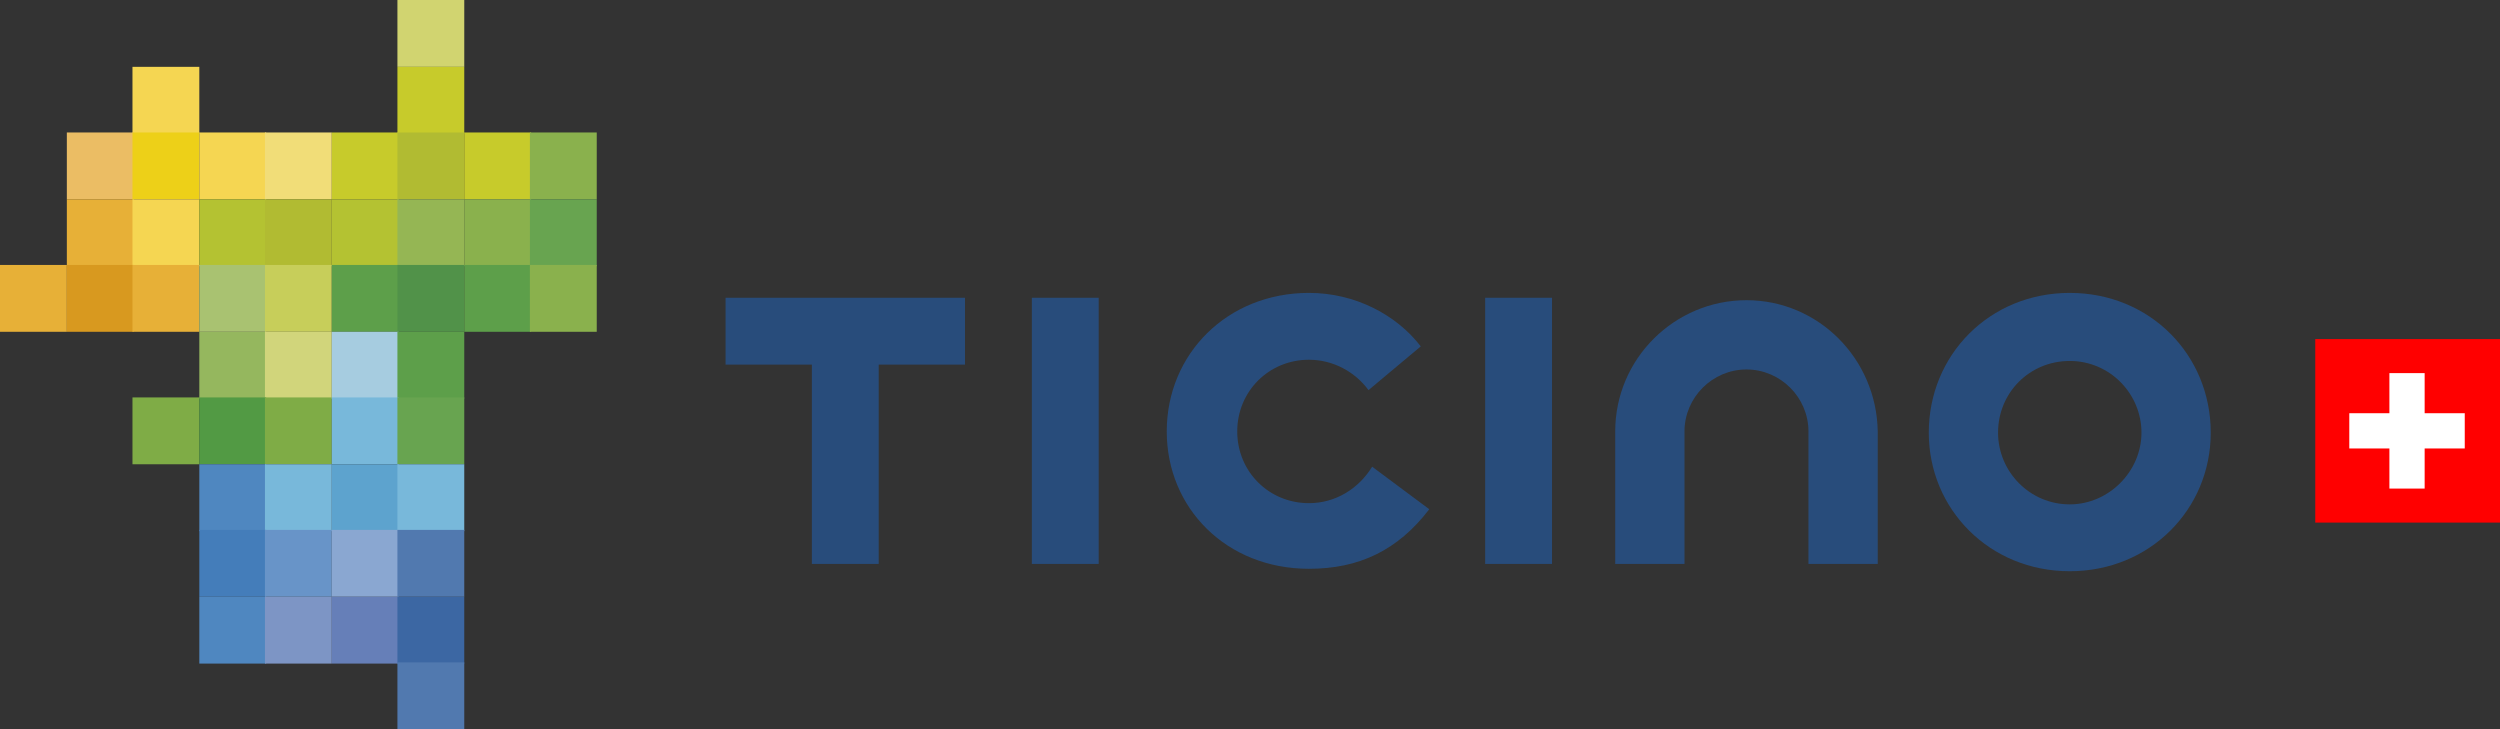 <?xml version="1.0" encoding="utf-8"?>
<!-- Generator: Adobe Illustrator 19.0.0, SVG Export Plug-In . SVG Version: 6.00 Build 0)  -->
<svg version="1.1" id="Layer_1" xmlns="http://www.w3.org/2000/svg" xmlns:xlink="http://www.w3.org/1999/xlink" x="0px" y="0px"
	 viewBox="0 0 205.7 60" style="enable-background:new 0 0 205.7 60;" xml:space="preserve">
<rect x="0" y="0" width="205.7" height="60" fill="#333333" stroke="none"/>
<style type="text/css">
	.st0{fill:#284C7B;}
	.st1{clip-path:url(#SVGID_2_);fill:#FF0000;}
	.st2{fill:#FFFFFF;}
	.st3{fill:#D1D470;}
	.st4{fill:#F5D652;}
	.st5{fill:#C7CB2B;}
	.st6{fill:#EBBD64;}
	.st7{fill:#EDD018;}
	.st8{fill:#F1DD78;}
	.st9{fill:#B1BB32;}
	.st10{fill:#8AB14D;}
	.st11{fill:#E7B037;}
	.st12{fill:#B4C232;}
	.st13{fill:#95B654;}
	.st14{fill:#68A450;}
	.st15{fill:#D8991F;}
	.st16{fill:#A9C271;}
	.st17{fill:#C7CE5A;}
	.st18{fill:#5D9F4A;}
	.st19{fill:#519249;}
	.st20{fill:#95B75E;}
	.st21{fill:#D1D57B;}
	.st22{fill:#A6CCE0;}
	.st23{fill:#7FAC46;}
	.st24{fill:#529A44;}
	.st25{fill:#78B8DA;}
	.st26{fill:#4F87C0;}
	.st27{fill:#5DA3CE;}
	.st28{fill:#447DBA;}
	.st29{fill:#6894C8;}
	.st30{fill:#8AA7D1;}
	.st31{fill:#5179AF;}
	.st32{fill:#7D95C5;}
	.st33{fill:#667FB8;}
	.st34{fill:#3C67A3;}
</style>
<g>
	<g>
		<g>
			<g>
				<g>
					<path class="st0" d="M90.4,46.4h-5.5V24.5h5.5V46.4z"/>
					<path class="st0" d="M107.7,41.4c-3.3,0-5.9-2.6-5.9-5.9c0-3.3,2.6-5.9,5.9-5.9c2,0,3.8,1,4.9,2.5l0,0l4.3-3.6
						c-2-2.6-5.4-4.4-9.2-4.4c-6.7,0-11.7,5-11.7,11.4c0,6.3,4.9,11.3,11.7,11.3c4.1,0,7.3-1.5,9.9-4.9l-4.7-3.5
						C111.8,40.2,109.9,41.4,107.7,41.4z"/>
					<path class="st0" d="M127.7,46.4h-5.5V24.5h5.5V46.4z"/>
				</g>
				<path class="st0" d="M143.7,24.7c-5.9,0-10.8,4.8-10.8,10.8v10.9h5.7V35.5c0-2.8,2.3-5.1,5.1-5.1c2.8,0,5.1,2.3,5.1,5.1v10.9
					h5.7V35.5C154.4,29.5,149.6,24.7,143.7,24.7z"/>
				<path class="st0" d="M170.3,24.1c-6.6,0-11.6,5.1-11.6,11.5c0,6.3,5,11.4,11.6,11.4c6.6,0,11.6-5.1,11.6-11.4
					C181.9,29.2,176.9,24.1,170.3,24.1z M170.3,41.5c-3.3,0-5.9-2.7-5.9-5.9c0-3.3,2.6-5.9,5.9-5.9c3.3,0,5.9,2.7,5.9,5.9
					C176.2,38.8,173.5,41.5,170.3,41.5z"/>
				<polygon class="st0" points="79.4,30 79.4,24.5 72.3,24.5 72.3,24.5 66.8,24.5 66.8,24.5 59.7,24.5 59.7,30 66.8,30 66.8,46.4 
					72.3,46.4 72.3,30 				"/>
			</g>
			<g>
				<g>
					<defs>
						<polyline id="SVGID_1_" points="190.5,27.9 190.5,43 205.7,43 205.7,27.9 190.5,27.9 						"/>
					</defs>
					<clipPath id="SVGID_2_">
						<use xlink:href="#SVGID_1_"  style="overflow:visible;"/>
					</clipPath>
					<path class="st1" d="M205.7,27.9h-15.2V43h15.2V27.9"/>
				</g>
				<polygon class="st2" points="202.8,34 199.5,34 199.5,30.7 196.6,30.7 196.6,34 193.3,34 193.3,36.9 196.6,36.9 196.6,40.2 
					199.5,40.2 199.5,36.9 202.8,36.9 				"/>
			</g>
		</g>
	</g>
	<g>
		<rect x="32.7" class="st3" width="5.5" height="5.5"/>
		<rect x="10.9" y="5.5" class="st4" width="5.5" height="5.5"/>
		<rect x="32.7" y="5.5" class="st5" width="5.5" height="5.5"/>
		<rect x="5.5" y="10.9" class="st6" width="5.5" height="5.5"/>
		<rect x="10.9" y="10.9" class="st7" width="5.5" height="5.5"/>
		<rect x="16.4" y="10.9" class="st4" width="5.5" height="5.5"/>
		<rect x="21.8" y="10.9" class="st8" width="5.5" height="5.5"/>
		<rect x="27.3" y="10.9" class="st5" width="5.5" height="5.5"/>
		<rect x="32.7" y="10.9" class="st9" width="5.5" height="5.5"/>
		<rect x="38.2" y="10.9" class="st5" width="5.5" height="5.5"/>
		<rect x="43.6" y="10.9" class="st10" width="5.5" height="5.5"/>
		<rect x="5.5" y="16.4" class="st11" width="5.5" height="5.5"/>
		<rect x="10.9" y="16.4" class="st4" width="5.5" height="5.5"/>
		<rect x="16.4" y="16.4" class="st12" width="5.5" height="5.5"/>
		<rect x="21.8" y="16.4" class="st9" width="5.5" height="5.5"/>
		<rect x="27.3" y="16.4" class="st12" width="5.5" height="5.5"/>
		<rect x="32.7" y="16.4" class="st13" width="5.5" height="5.5"/>
		<rect x="38.2" y="16.4" class="st10" width="5.5" height="5.5"/>
		<rect x="43.6" y="16.4" class="st14" width="5.5" height="5.5"/>
		<rect y="21.8" class="st11" width="5.5" height="5.5"/>
		<rect x="5.5" y="21.8" class="st15" width="5.5" height="5.5"/>
		<rect x="10.9" y="21.8" class="st11" width="5.5" height="5.5"/>
		<rect x="16.4" y="21.8" class="st16" width="5.5" height="5.5"/>
		<rect x="21.8" y="21.8" class="st17" width="5.5" height="5.5"/>
		<rect x="27.3" y="21.8" class="st18" width="5.5" height="5.5"/>
		<rect x="32.7" y="21.8" class="st19" width="5.5" height="5.5"/>
		<rect x="38.2" y="21.8" class="st18" width="5.5" height="5.5"/>
		<rect x="43.6" y="21.8" class="st10" width="5.5" height="5.5"/>
		<rect x="16.4" y="27.3" class="st20" width="5.5" height="5.5"/>
		<rect x="21.8" y="27.3" class="st21" width="5.5" height="5.5"/>
		<rect x="27.3" y="27.3" class="st22" width="5.5" height="5.5"/>
		<rect x="32.7" y="27.3" class="st18" width="5.5" height="5.5"/>
		<rect x="10.9" y="32.7" class="st23" width="5.5" height="5.5"/>
		<rect x="16.4" y="32.7" class="st24" width="5.5" height="5.5"/>
		<rect x="21.8" y="32.7" class="st23" width="5.5" height="5.5"/>
		<rect x="27.3" y="32.7" class="st25" width="5.5" height="5.5"/>
		<rect x="32.7" y="32.7" class="st14" width="5.5" height="5.5"/>
		<rect x="16.4" y="38.2" class="st26" width="5.5" height="5.5"/>
		<rect x="21.8" y="38.2" class="st25" width="5.5" height="5.5"/>
		<rect x="27.3" y="38.2" class="st27" width="5.5" height="5.5"/>
		<rect x="32.7" y="38.2" class="st25" width="5.5" height="5.5"/>
		<rect x="16.4" y="43.6" class="st28" width="5.5" height="5.5"/>
		<rect x="21.8" y="43.6" class="st29" width="5.5" height="5.5"/>
		<rect x="27.3" y="43.6" class="st30" width="5.5" height="5.5"/>
		<rect x="32.7" y="43.6" class="st31" width="5.5" height="5.5"/>
		<rect x="16.4" y="49.1" class="st26" width="5.5" height="5.5"/>
		<rect x="21.8" y="49.1" class="st32" width="5.5" height="5.5"/>
		<rect x="27.3" y="49.1" class="st33" width="5.5" height="5.5"/>
		<rect x="32.7" y="49.1" class="st34" width="5.5" height="5.5"/>
		<rect x="32.7" y="54.5" class="st31" width="5.5" height="5.5"/>
	</g>
</g>
</svg>
